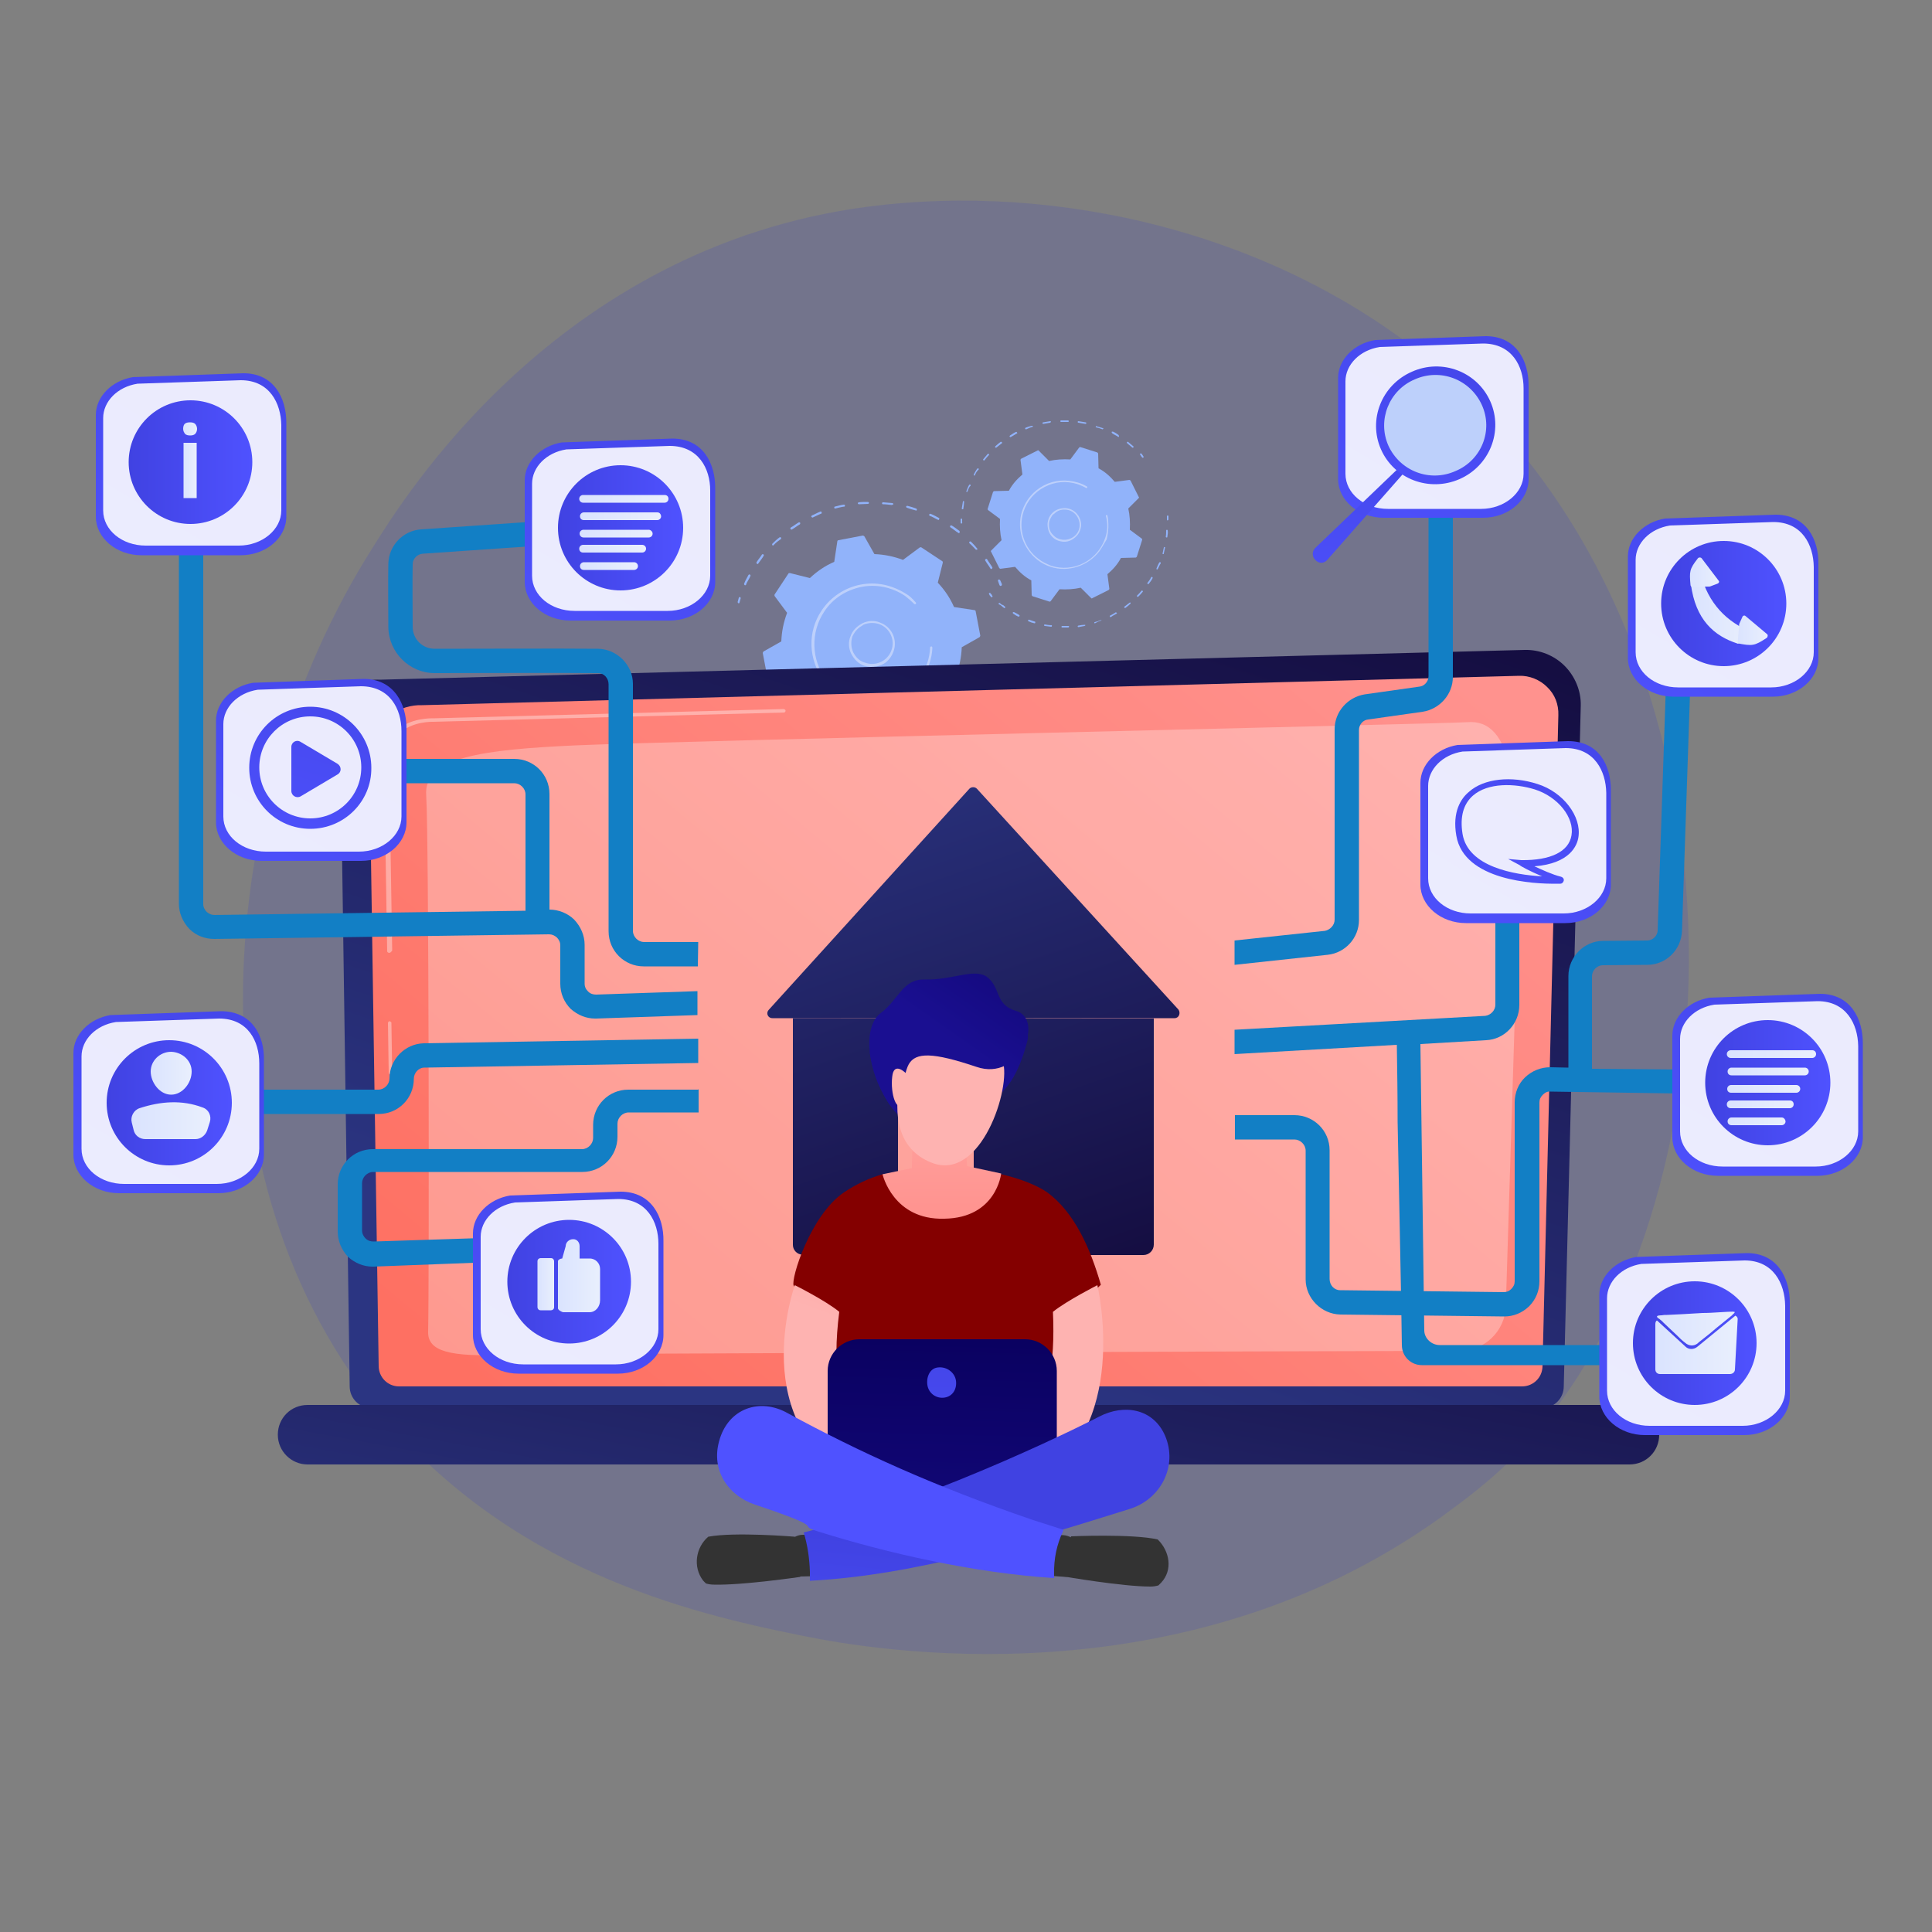 <?xml version="1.0" encoding="utf-8"?>
<!-- Generator: Adobe Illustrator 25.0.0, SVG Export Plug-In . SVG Version: 6.00 Build 0)  -->
<svg version="1.1" id="Layer_1" xmlns="http://www.w3.org/2000/svg" xmlns:xlink="http://www.w3.org/1999/xlink" x="0px" y="0px"
	 viewBox="0 0 500 500" style="enable-background:new 0 0 500 500;" xml:space="preserve">
<rect x="0" y="0" width="500" height="500" fill="#808080" stroke="none"/>
<style type="text/css">
	.st0{opacity:0.1;fill:#000DFF;enable-background:new    ;}
	.st1{fill:#91B3FA;}
	.st2{fill:#BDD0FB;}
	.st3{fill:url(#SVGID_1_);}
	.st4{fill:url(#SVGID_2_);}
	.st5{opacity:0.37;fill:#FFFFFF;enable-background:new    ;}
	.st6{opacity:0.29;fill:#FFFFFF;enable-background:new    ;}
	.st7{fill:url(#SVGID_3_);}
	.st8{fill:url(#SVGID_4_);}
	.st9{fill:url(#SVGID_5_);}
	.st10{fill:url(#SVGID_6_);}
	.st11{fill:#840000;}
	.st12{fill:url(#SVGID_7_);}
	.st13{fill:url(#SVGID_8_);}
	.st14{fill:url(#SVGID_9_);}
	.st15{fill:#333333;}
	.st16{fill:url(#SVGID_10_);}
	.st17{fill:url(#SVGID_11_);}
	.st18{fill:url(#SVGID_12_);}
	.st19{fill:url(#SVGID_13_);}
	.st20{fill:url(#SVGID_14_);}
	.st21{fill:url(#SVGID_15_);}
	.st22{fill:url(#SVGID_16_);}
	.st23{fill:#127FC5;}
	.st24{fill:url(#SVGID_17_);}
	.st25{opacity:0.89;fill:#FFFFFF;enable-background:new    ;}
	.st26{fill:url(#SVGID_18_);}
	.st27{fill:url(#SVGID_19_);}
	.st28{fill:url(#SVGID_20_);}
	.st29{fill:url(#SVGID_21_);}
	.st30{fill:url(#SVGID_22_);}
	.st31{fill:url(#SVGID_23_);}
	.st32{fill:url(#SVGID_24_);}
	.st33{fill:url(#SVGID_25_);}
	.st34{fill:url(#SVGID_26_);}
	.st35{fill:url(#SVGID_27_);}
	.st36{fill:url(#SVGID_28_);}
	.st37{fill:url(#SVGID_29_);}
	.st38{fill-rule:evenodd;clip-rule:evenodd;fill:url(#SVGID_30_);}
	.st39{fill:url(#SVGID_31_);}
	.st40{fill:url(#SVGID_32_);}
	.st41{fill:url(#SVGID_33_);}
	.st42{fill:url(#SVGID_34_);}
	.st43{fill:url(#SVGID_35_);}
	.st44{fill:url(#SVGID_36_);}
	.st45{fill:url(#SVGID_37_);}
	.st46{fill:url(#SVGID_38_);}
	.st47{fill:url(#SVGID_39_);}
	.st48{fill:url(#SVGID_40_);}
	.st49{fill:url(#SVGID_41_);}
	.st50{fill:url(#SVGID_42_);}
	.st51{fill:url(#SVGID_43_);}
	.st52{fill:url(#SVGID_44_);}
	.st53{fill:url(#SVGID_45_);}
	.st54{fill:url(#SVGID_46_);}
	.st55{fill:url(#SVGID_47_);}
	.st56{fill:url(#SVGID_48_);}
	.st57{fill:url(#SVGID_49_);}
	.st58{fill:url(#SVGID_50_);}
	.st59{fill:url(#SVGID_51_);}
	.st60{fill:url(#SVGID_52_);}
	.st61{fill:url(#SVGID_53_);}
	.st62{fill:url(#SVGID_54_);}
	.st63{fill:url(#SVGID_55_);}
	.st64{fill:url(#SVGID_56_);}
	.st65{fill:url(#SVGID_57_);}
	.st66{fill:url(#SVGID_58_);}
</style>
<path class="st0" d="M393.7,375.1c-7.7,8.1-15,13.3-20.7,17.5c-67.5,48.5-147.4,34.3-164.5,30.9c-25.1-5.1-73.5-15-108.6-56.2
	C47,305,55.3,206.7,96.4,141.8c7.5-11.9,47.3-77.7,128.1-88.3c48.9-6.4,105.9,6.5,147.1,41.1C458.1,167.2,451.9,313.8,393.7,375.1z"
	/>
<g>
	<g>
		<g>
			<g>
				<path class="st1" d="M261.3,175.3c-0.1,0-0.1,0.1-0.2,0c-0.1,0-0.2-0.2-0.2-0.3c0.1-0.3,0.2-0.8,0.2-1.1c0-0.1,0.2-0.2,0.3-0.2
					c0.1,0,0.2,0.2,0.2,0.3c-0.1,0.3-0.2,0.8-0.2,1.1C261.4,175.2,261.4,175.2,261.3,175.3z"/>
				<path class="st1" d="M248.7,194.9c-0.1,0.1-0.3,0.1-0.4,0c-0.1-0.1-0.1-0.3,0-0.4c0.5-0.4,1.2-1,1.8-1.4c0.1-0.1,0.3-0.1,0.4,0
					c0.1,0.1,0.1,0.3,0,0.4C249.8,194,249.3,194.5,248.7,194.9L248.7,194.9z M245.7,197.1L245.7,197.1c-0.7,0.4-1.3,0.8-2,1.2
					c-0.1,0.1-0.3,0-0.4-0.1s0-0.3,0.1-0.4c0.7-0.3,1.3-0.8,2-1.2c0.1-0.1,0.3,0,0.4,0.1S245.8,197,245.7,197.1z M253,190.9
					c-0.1,0.1-0.2,0.1-0.3,0s-0.1-0.3,0-0.4c0.5-0.5,1-1.1,1.4-1.8c0.1-0.1,0.3-0.1,0.4,0c0.1,0.1,0.1,0.3,0,0.4
					C254,189.7,253.6,190.3,253,190.9L253,190.9z M240.5,199.9C240.4,199.9,240.4,199.9,240.5,199.9c-0.8,0.3-1.4,0.7-2.2,0.9
					c-0.1,0-0.3,0-0.3-0.2c0-0.1,0-0.3,0.2-0.3c0.7-0.2,1.4-0.5,2.1-0.9c0.1-0.1,0.3,0,0.3,0.1C240.6,199.7,240.6,199.9,240.5,199.9
					z M256.7,186.1c-0.1,0.1-0.2,0.1-0.3,0s-0.2-0.2-0.1-0.4l0.1-0.2c0.3-0.5,0.7-1.2,1-1.8c0.1-0.1,0.2-0.2,0.4-0.1
					c0.1,0.1,0.2,0.2,0.1,0.4c-0.3,0.5-0.7,1.2-1.1,1.8L256.7,186.1C256.7,186,256.7,186.1,256.7,186.1z M234.8,201.9L234.8,201.9
					c-0.9,0.2-1.5,0.4-2.3,0.5c-0.1,0-0.3-0.1-0.3-0.2c0-0.1,0.1-0.3,0.2-0.3c0.8-0.1,1.4-0.3,2.2-0.4c0.1,0,0.3,0.1,0.3,0.2
					C235,201.6,234.9,201.8,234.8,201.9z M259.4,180.9c-0.1,0.1-0.2,0.1-0.3,0c-0.1-0.1-0.2-0.2-0.1-0.3c0.3-0.7,0.5-1.4,0.8-2.1
					c0-0.1,0.2-0.2,0.3-0.2c0.1,0,0.2,0.2,0.2,0.3c-0.2,0.7-0.5,1.4-0.9,2.1C259.5,180.8,259.4,180.9,259.4,180.9z M229,202.7
					c0,0-0.1,0-0.1,0.1c-0.8,0.1-1.5,0.1-2.3,0.1c-0.1,0-0.3-0.1-0.3-0.3c0-0.1,0.1-0.3,0.3-0.3c0.8,0,1.5,0,2.2-0.1
					c0.1,0,0.3,0.1,0.3,0.2C229.1,202.6,229.1,202.7,229,202.7z M223,202.7c-0.1,0-0.1,0.1-0.2,0.1c-0.8-0.1-1.5-0.1-2.3-0.2
					c-0.1,0-0.2-0.2-0.2-0.3c0-0.1,0.2-0.2,0.3-0.2c0.8,0.1,1.5,0.2,2.2,0.2c0.1,0,0.3,0.1,0.2,0.3C223.1,202.6,223,202.7,223,202.7
					z M217.1,201.9c-0.1,0-0.1,0.1-0.2,0c-0.8-0.2-1.4-0.4-2.2-0.7c-0.1,0-0.2-0.2-0.2-0.3c0-0.1,0.2-0.2,0.3-0.2
					c0.7,0.2,1.4,0.4,2.2,0.7c0.1,0,0.2,0.2,0.2,0.3C217.2,201.8,217.2,201.8,217.1,201.9z M211.5,199.9c-0.1,0.1-0.2,0.1-0.3,0
					c-0.7-0.3-1.4-0.7-2.1-1c-0.1-0.1-0.2-0.2-0.1-0.4c0.1-0.1,0.2-0.2,0.4-0.1c0.7,0.3,1.3,0.7,2,1c0.1,0.1,0.2,0.2,0.1,0.4
					C211.6,199.8,211.6,199.9,211.5,199.9z M206.3,197c-0.1,0.1-0.2,0.1-0.3,0c-0.7-0.4-1.3-0.9-1.9-1.3c-0.1-0.1-0.1-0.3-0.1-0.4
					c0.1-0.1,0.3-0.1,0.4-0.1c0.5,0.4,1.2,0.9,1.9,1.3C206.4,196.7,206.4,196.8,206.3,197L206.3,197z M201.6,193.4
					c-0.1,0.1-0.2,0.1-0.3,0c-0.5-0.5-1.1-1-1.6-1.5c-0.1-0.1-0.1-0.3,0-0.4c0.1-0.1,0.3-0.1,0.4,0c0.5,0.5,1.1,1.1,1.6,1.5
					C201.7,193.1,201.7,193.3,201.6,193.4L201.6,193.4z M197.5,189.1c-0.1,0.1-0.3,0.1-0.4,0c-0.2-0.2-0.4-0.5-0.5-0.8
					c-0.2-0.3-0.5-0.7-0.8-1.1c-0.1-0.1-0.1-0.3,0.1-0.4l0,0c0.1-0.1,0.3-0.1,0.4,0.1c0.2,0.3,0.4,0.7,0.8,1
					c0.2,0.2,0.4,0.5,0.5,0.8C197.6,188.8,197.6,189,197.5,189.1L197.5,189.1z"/>
				<path class="st1" d="M194.2,184.1C194.2,184.2,194.2,184.2,194.2,184.1c-0.2,0.1-0.3,0-0.4-0.1c-0.2-0.3-0.3-0.7-0.5-1
					c-0.1-0.1,0-0.3,0.1-0.4s0.3,0,0.4,0.1c0.2,0.3,0.3,0.7,0.5,1C194.3,183.8,194.3,184.1,194.2,184.1z"/>
			</g>
			<g>
				<path class="st1" d="M191.3,156.1c-0.1,0-0.2,0.1-0.2,0c-0.1,0-0.2-0.2-0.2-0.3c0.1-0.3,0.2-0.8,0.3-1.1c0-0.1,0.2-0.2,0.3-0.2
					s0.2,0.2,0.2,0.3c-0.1,0.3-0.2,0.8-0.3,1.1C191.4,156,191.3,156.1,191.3,156.1z"/>
				<path class="st1" d="M256.7,147.2L256.7,147.2c-0.1,0.1-0.3,0.1-0.4-0.1c-0.4-0.7-0.9-1.3-1.3-2c-0.1-0.1-0.1-0.3,0.1-0.4l0,0
					c0.1-0.1,0.3-0.1,0.4,0.1c0.4,0.7,0.9,1.3,1.3,2C256.9,146.9,256.8,147.1,256.7,147.2z M252.9,142.2c-0.1,0.1-0.3,0.1-0.4,0
					c-0.5-0.5-1.1-1.2-1.6-1.6c-0.1-0.1-0.1-0.3,0-0.4c0.1-0.1,0.3-0.1,0.4,0c0.5,0.5,1.1,1.1,1.6,1.8
					C253,141.8,253,142.1,252.9,142.2L252.9,142.2z M248.3,137.9c-0.1,0.1-0.2,0.1-0.3,0c-0.7-0.4-1.3-1-2-1.4
					c-0.1-0.1-0.2-0.2-0.1-0.4c0.1-0.1,0.2-0.2,0.4-0.1c0.7,0.4,1.3,0.9,2,1.4C248.4,137.6,248.4,137.8,248.3,137.9L248.3,137.9z
					 M243,134.5c-0.1,0.1-0.2,0.1-0.3,0c-0.7-0.3-1.4-0.8-2.1-1c-0.1-0.1-0.2-0.2-0.1-0.4c0.1-0.1,0.2-0.2,0.4-0.1
					c0.8,0.3,1.4,0.7,2.2,1.1C243.1,134.2,243.1,134.3,243,134.5L243,134.5z M237.2,132.1c-0.1,0-0.2,0.1-0.2,0
					c-0.8-0.2-1.5-0.4-2.3-0.7c-0.1,0-0.2-0.2-0.2-0.3c0-0.1,0.2-0.2,0.3-0.2c0.8,0.2,1.5,0.4,2.3,0.7c0.1,0,0.2,0.2,0.2,0.3
					C237.3,132,237.2,132.1,237.2,132.1z M231,130.6c-0.1,0-0.1,0.1-0.2,0.1c-0.8-0.1-1.5-0.2-2.3-0.2c-0.1,0-0.3-0.1-0.2-0.3
					c0-0.1,0.1-0.3,0.3-0.2c0.8,0.1,1.6,0.1,2.4,0.2c0.1,0,0.2,0.2,0.2,0.3C231.2,130.5,231.2,130.6,231,130.6z M224.8,130.3
					l-0.1,0.1c-0.8,0-1.5,0.1-2.4,0.1c-0.1,0-0.3-0.1-0.3-0.2c0-0.1,0.1-0.3,0.2-0.3c0.8-0.1,1.6-0.1,2.4-0.1c0.1,0,0.3,0.1,0.3,0.3
					C224.9,130.2,224.9,130.3,224.8,130.3z M193,151.4c-0.1,0.1-0.2,0.1-0.3,0c-0.1-0.1-0.2-0.2-0.1-0.4c0.3-0.8,0.7-1.4,1.1-2.2
					c0.1-0.1,0.2-0.2,0.4-0.1c0.1,0.1,0.2,0.2,0.1,0.4c-0.3,0.7-0.8,1.4-1.1,2.1C193.1,151.3,193.1,151.4,193,151.4z M218.6,131.1
					h-0.1c-0.8,0.1-1.5,0.3-2.3,0.5c-0.1,0-0.3,0-0.3-0.2c0-0.1,0-0.3,0.2-0.3c0.8-0.2,1.5-0.4,2.3-0.5c0.1,0,0.3,0.1,0.3,0.2
					C218.7,130.9,218.6,131,218.6,131.1z M196.2,145.9c-0.1,0.1-0.2,0.1-0.3,0s-0.2-0.2-0.1-0.4c0.4-0.7,1-1.3,1.4-2
					c0.1-0.1,0.3-0.1,0.4,0c0.1,0.1,0.1,0.3,0,0.4C197.2,144.6,196.6,145.3,196.2,145.9L196.2,145.9z M212.6,132.9
					C212.6,132.9,212.5,132.9,212.6,132.9c-0.8,0.3-1.5,0.7-2.2,1c-0.1,0.1-0.3,0-0.4-0.1c-0.1-0.1,0-0.3,0.1-0.4
					c0.8-0.3,1.4-0.7,2.2-1c0.1-0.1,0.3,0,0.3,0.1C212.7,132.7,212.7,132.8,212.6,132.9z M200.2,141.1c-0.1,0.1-0.3,0.1-0.3,0
					c-0.1-0.1-0.1-0.3,0-0.4c0.5-0.5,1.1-1.1,1.8-1.6c0.1-0.1,0.3-0.1,0.4,0c0.1,0.1,0.1,0.3,0,0.4
					C201.4,140,200.7,140.5,200.2,141.1L200.2,141.1z M207,135.7L207,135.7c-0.7,0.4-1.3,0.9-2,1.3c-0.1,0.1-0.3,0.1-0.4-0.1
					c-0.1-0.1-0.1-0.3,0.1-0.4c0.7-0.4,1.3-0.9,2-1.3c0.1-0.1,0.3,0,0.4,0.1C207.1,135.5,207.1,135.6,207,135.7z"/>
				<path class="st1" d="M259.1,151.6L259.1,151.6c-0.2,0.1-0.3,0-0.4-0.1c-0.1-0.3-0.3-0.7-0.4-1.1c-0.1-0.1,0-0.3,0.1-0.4
					c0.1-0.1,0.3,0,0.4,0.1c0.2,0.3,0.3,0.7,0.5,1.1C259.3,151.4,259.2,151.6,259.1,151.6z"/>
			</g>
			<g>
				<g>
					<path class="st1" d="M252.5,158.2c0-0.2-0.2-0.3-0.3-0.3l-5.3-0.8c-1-2.3-2.4-4.4-4.2-6.3l1.3-5.2c0-0.2,0-0.3-0.2-0.4
						l-5.3-3.5c-0.1-0.1-0.3-0.1-0.5,0l-4.3,3.2c-2.4-0.9-4.8-1.4-7.4-1.5l-2.6-4.6c-0.1-0.1-0.3-0.2-0.4-0.2l-6.3,1.2
						c-0.2,0-0.3,0.2-0.3,0.3l-0.8,5.3c-2.3,1-4.4,2.4-6.3,4.2l-5.2-1.3c-0.2,0-0.3,0-0.4,0.2l-3.5,5.3c-0.1,0.1-0.1,0.3,0,0.5
						l3.2,4.3c-0.9,2.4-1.4,4.8-1.5,7.4l-4.6,2.6c-0.1,0.1-0.2,0.3-0.2,0.4l1.2,6.3c0,0.2,0.2,0.3,0.3,0.3l5.3,0.8
						c1,2.3,2.4,4.4,4.2,6.3l-1.3,5.2c0,0.2,0,0.3,0.2,0.4l5.3,3.5c0.1,0.1,0.3,0.1,0.5,0l4.3-3.2c2.4,0.9,4.8,1.4,7.4,1.5l2.6,4.6
						c0.1,0.1,0.3,0.2,0.4,0.2l6.3-1.2c0.2,0,0.3-0.2,0.3-0.3l0.8-5.3c2.3-1,4.4-2.4,6.3-4.2l5.2,1.3c0.2,0,0.3,0,0.4-0.2l3.5-5.3
						c0.1-0.1,0.1-0.3,0-0.5l-3.2-4.3c0.9-2.4,1.4-4.8,1.5-7.4l4.6-2.6c0.1-0.1,0.2-0.3,0.2-0.4L252.5,158.2z"/>
				</g>
				<g>
					<path class="st2" d="M229.3,171.4c-1.5,1.1-3.6,1.5-5.6,0.9c-1.5-0.5-2.6-1.6-3.4-3.1c-0.7-1.4-0.8-3.1-0.2-4.5
						c0.5-1.5,1.6-2.6,3.1-3.4c1.4-0.7,3.1-0.8,4.5-0.2c3.1,1.1,4.7,4.5,3.5,7.6C230.8,169.8,230.2,170.6,229.3,171.4z M222.5,162.3
						c-0.9,0.7-1.4,1.4-1.9,2.4c-0.4,1.3-0.4,2.7,0.2,4.1c0.7,1.3,1.6,2.3,3.1,2.7c2.7,1,5.8-0.4,6.8-3.2c1-2.7-0.4-5.8-3.2-6.8
						c-1.3-0.4-2.7-0.4-4.1,0.2C223.1,162,222.8,162.1,222.5,162.3z"/>
				</g>
				<path class="st2" d="M234.9,179.2c-5.2,3.8-12.4,4.3-18.1,0.4c-1.5-1-2.7-2.2-3.7-3.6c-3.8-5.2-4.3-12.4-0.4-18.1
					c2.3-3.4,5.9-5.8,10-6.6c4.1-0.8,8.2,0.1,11.8,2.4c0.9,0.5,1.6,1.2,2.3,2c0.1,0.1,0.1,0.1,0.2,0.2l0,0c0.1,0.1,0.1,0.3,0,0.4
					s-0.3,0.1-0.4,0c-0.8-0.8-1.5-1.4-2.4-2.1c-3.3-2.2-7.4-3.1-11.3-2.3s-7.4,3-9.6,6.4c-3.6,5.4-3.3,12.4,0.4,17.5
					c1,1.3,2.2,2.5,3.6,3.5c6.9,4.6,16.3,2.9,20.9-4.1c1.5-2.3,2.4-4.8,2.5-7.6c0-0.1,0.1-0.3,0.3-0.3c0.1,0,0.2,0,0.2,0.1
					c0,0,0.1,0.1,0.1,0.2c-0.1,2.9-1.1,5.5-2.6,7.9C237.5,176.9,236.3,178.1,234.9,179.2z"/>
			</g>
		</g>
		<g>
			<g>
				<path class="st1" d="M302.3,134.6l-0.1,0.1c-0.1,0-0.2-0.1-0.2-0.2c0-0.3,0-0.5,0-0.9c0-0.1,0.1-0.2,0.2-0.2
					c0.1,0,0.2,0.1,0.2,0.2c0,0.3,0,0.5,0,0.9C302.3,134.5,302.3,134.6,302.3,134.6z"/>
				<path class="st1" d="M297.3,151.1c-0.1,0.1-0.2,0.1-0.3,0s-0.1-0.2,0-0.3c0.3-0.4,0.7-0.9,0.9-1.4c0.1-0.1,0.2-0.1,0.3-0.1
					c0.1,0.1,0.1,0.2,0.1,0.3C298,150.2,297.7,150.6,297.3,151.1C297.4,151.1,297.4,151.1,297.3,151.1z M295.7,153.2L295.7,153.2
					c-0.3,0.4-0.8,0.9-1.1,1.2c-0.1,0.1-0.2,0.1-0.3,0c-0.1-0.1-0.1-0.2,0-0.3c0.4-0.4,0.8-0.8,1.1-1.2c0.1-0.1,0.2-0.1,0.3,0
					S295.8,153.2,295.7,153.2z M299.6,147.3c-0.1,0.1-0.2,0.1-0.2,0.1c-0.1,0-0.1-0.2-0.1-0.3c0.2-0.4,0.4-1,0.7-1.5
					c0-0.1,0.2-0.1,0.3-0.1s0.1,0.2,0.1,0.3C300.1,146.2,299.9,146.8,299.6,147.3L299.6,147.3z M292.6,156.2L292.6,156.2
					c-0.4,0.4-0.9,0.8-1.3,1.1c-0.1,0.1-0.2,0-0.3,0c-0.1-0.1,0-0.2,0-0.3c0.4-0.3,0.9-0.7,1.3-1c0.1-0.1,0.2-0.1,0.3,0
					C292.6,156,292.6,156.1,292.6,156.2z M301.2,143.3c0,0.1-0.1,0.1-0.2,0.1s-0.2-0.1-0.1-0.2v-0.1c0.1-0.4,0.2-1,0.3-1.4
					c0-0.1,0.1-0.2,0.2-0.1c0.1,0,0.2,0.1,0.1,0.2c-0.1,0.4-0.2,1-0.3,1.4V143.3C301.2,143.2,301.2,143.3,301.2,143.3z M289,158.8
					L289,158.8c-0.5,0.3-1,0.5-1.5,0.9c-0.1,0-0.2,0-0.3-0.1c0-0.1,0-0.2,0.1-0.3c0.4-0.2,1-0.5,1.4-0.8c0.1-0.1,0.2,0,0.3,0.1
					C289.1,158.6,289.1,158.7,289,158.8z M302.1,139c0,0.1-0.1,0.1-0.2,0.1s-0.2-0.1-0.2-0.2c0.1-0.5,0.1-1.1,0.1-1.6
					c0-0.1,0.1-0.2,0.2-0.2c0.1,0,0.2,0.1,0.2,0.2C302.3,137.8,302.2,138.3,302.1,139C302.1,138.9,302.1,139,302.1,139z M285,160.6
					L285,160.6c-0.7,0.2-1.1,0.4-1.6,0.7c-0.1,0-0.2,0-0.2-0.1c0-0.1,0-0.2,0.1-0.2c0.5-0.1,1.1-0.3,1.5-0.5c0.1,0,0.2,0,0.3,0.1
					C285.1,160.4,285.1,160.5,285,160.6z M280.8,161.9l-0.1,0.1c-0.5,0.1-1.1,0.2-1.6,0.3c-0.1,0-0.2-0.1-0.2-0.2
					c0-0.1,0.1-0.2,0.2-0.2c0.5-0.1,1.1-0.2,1.6-0.2c0.1,0,0.2,0,0.2,0.2C281,161.7,281,161.7,280.8,161.9z M276.6,162.3l-0.1,0.1
					c-0.5,0-1.1,0-1.6,0c-0.1,0-0.2-0.1-0.2-0.2c0-0.1,0.1-0.2,0.2-0.2c0.5,0,1.1,0,1.6,0c0.1,0,0.2,0.1,0.2,0.2
					C276.6,162.3,276.6,162.3,276.6,162.3z M272.2,162.1c0,0.1-0.1,0.1-0.2,0.1c-0.5-0.1-1.1-0.1-1.6-0.2c-0.1,0-0.2-0.1-0.2-0.2
					c0-0.1,0.1-0.2,0.2-0.2c0.5,0.1,1.1,0.2,1.6,0.2C272.2,161.7,272.3,161.9,272.2,162.1C272.3,162.1,272.2,162.1,272.2,162.1z
					 M267.9,161.2c0,0.1-0.1,0.1-0.2,0.1c-0.5-0.1-1.1-0.3-1.5-0.5c-0.1,0-0.2-0.1-0.1-0.3c0-0.1,0.1-0.2,0.3-0.1
					c0.5,0.2,1,0.3,1.5,0.5C267.9,160.9,268,161,267.9,161.2C268,161.2,268,161.2,267.9,161.2z M263.8,159.5
					c-0.1,0.1-0.2,0.1-0.2,0.1c-0.5-0.2-1-0.5-1.4-0.8c-0.1-0.1-0.1-0.2-0.1-0.3c0.1-0.1,0.2-0.1,0.3-0.1c0.4,0.2,1,0.5,1.4,0.8
					C263.9,159.3,263.9,159.4,263.8,159.5C263.9,159.5,263.9,159.5,263.8,159.5z M260.1,157.3c-0.1,0.1-0.2,0.1-0.3,0
					c-0.2-0.1-0.4-0.3-0.5-0.4c-0.2-0.2-0.5-0.4-0.8-0.5c-0.1-0.1-0.1-0.2,0-0.3l0,0c0.1-0.1,0.2-0.1,0.3,0c0.2,0.2,0.4,0.4,0.8,0.5
					c0.2,0.1,0.3,0.3,0.5,0.4C260.2,157.1,260.2,157.2,260.1,157.3L260.1,157.3z"/>
				<path class="st1" d="M256.8,154.5L256.8,154.5c-0.1,0.1-0.2,0.1-0.3,0c-0.2-0.2-0.4-0.4-0.5-0.7c-0.1-0.1-0.1-0.2,0-0.3
					c0.1-0.1,0.2-0.1,0.3,0c0.2,0.2,0.4,0.4,0.5,0.7C256.9,154.3,256.9,154.4,256.8,154.5z"/>
			</g>
			<g>
				<path class="st1" d="M249,135.4c0,0-0.1,0.1-0.2,0.1c-0.1,0-0.2-0.1-0.2-0.2c0-0.3,0-0.5,0-0.9c0-0.1,0.1-0.2,0.2-0.2
					c0.1,0,0.2,0.1,0.2,0.2c0,0.3,0,0.5,0,0.9C249.1,135.4,249.1,135.4,249,135.4z"/>
				<path class="st1" d="M293.3,115.8L293.3,115.8c-0.1,0.1-0.2,0.1-0.3,0c-0.4-0.3-0.9-0.8-1.3-1.1c-0.1-0.1-0.1-0.2,0-0.3l0,0
					c0.1-0.1,0.2-0.1,0.3,0c0.4,0.3,0.9,0.8,1.3,1.1C293.4,115.6,293.4,115.7,293.3,115.8z M289.6,113c-0.1,0.1-0.2,0.1-0.3,0
					c-0.4-0.3-1-0.5-1.5-0.9c-0.1-0.1-0.1-0.2-0.1-0.3c0-0.1,0.2-0.1,0.3-0.1c0.5,0.2,1,0.5,1.5,0.9
					C289.6,112.8,289.6,112.9,289.6,113L289.6,113z M285.5,111c-0.1,0.1-0.1,0.1-0.2,0.1c-0.5-0.2-1.1-0.4-1.6-0.5
					c-0.1,0-0.2-0.1-0.1-0.2c0-0.1,0.1-0.2,0.2-0.1c0.5,0.2,1.1,0.3,1.6,0.5C285.5,110.7,285.6,110.8,285.5,111L285.5,111z
					 M281.1,109.6c0,0.1-0.1,0.1-0.2,0.1c-0.5-0.1-1.1-0.2-1.8-0.3c-0.1,0-0.2-0.1-0.2-0.2c0-0.1,0.1-0.2,0.2-0.2
					c0.5,0.1,1.2,0.2,1.8,0.3C281.1,109.3,281.2,109.4,281.1,109.6L281.1,109.6z M276.6,109.1c0,0-0.1,0.1-0.2,0.1
					c-0.5,0-1.2,0-1.8,0c-0.1,0-0.2-0.1-0.2-0.2c0-0.1,0.1-0.2,0.2-0.2c0.5,0,1.2,0,1.8,0c0.1,0,0.2,0.1,0.2,0.2V109.1z
					 M271.9,109.3l-0.1,0.1c-0.5,0.1-1.1,0.2-1.8,0.3c-0.1,0-0.2,0-0.2-0.2c0-0.1,0-0.2,0.2-0.2c0.5-0.1,1.2-0.2,1.8-0.3
					c0.1,0,0.2,0.1,0.2,0.2C271.9,109.2,271.9,109.3,271.9,109.3z M267.4,110.4C267.4,110.4,267.3,110.4,267.4,110.4
					c-0.7,0.2-1.2,0.4-1.8,0.7c-0.1,0-0.2,0-0.3-0.1c0-0.1,0-0.2,0.1-0.3c0.5-0.2,1.1-0.4,1.6-0.5c0.1,0,0.2,0,0.2,0.1
					C267.4,110.3,267.4,110.3,267.4,110.4z M249.3,131.7c0,0.1-0.1,0.1-0.2,0.1c-0.1,0-0.2-0.1-0.2-0.2c0.1-0.5,0.2-1.2,0.3-1.8
					c0-0.1,0.1-0.2,0.2-0.1c0.1,0,0.2,0.1,0.1,0.2C249.5,130.4,249.4,131.1,249.3,131.7C249.4,131.6,249.3,131.6,249.3,131.7z
					 M263.1,112.2C263.1,112.2,263.1,112.3,263.1,112.2c-0.5,0.3-1.1,0.7-1.5,0.9c-0.1,0.1-0.2,0-0.3-0.1c-0.1-0.1,0-0.2,0.1-0.3
					c0.5-0.3,1-0.7,1.5-0.9c0.1-0.1,0.2,0,0.3,0.1C263.3,112.1,263.3,112.2,263.1,112.2z M250.4,127.2c0,0.1-0.1,0.1-0.2,0.1
					c-0.1,0-0.2-0.1-0.1-0.2c0.2-0.5,0.4-1.1,0.7-1.6c0-0.1,0.2-0.1,0.3-0.1s0.1,0.2,0.1,0.3C250.8,126,250.6,126.6,250.4,127.2
					L250.4,127.2z M259.3,114.7L259.3,114.7c-0.5,0.4-1,0.8-1.4,1.1c-0.1,0.1-0.2,0.1-0.3,0c-0.1-0.1-0.1-0.2,0-0.3
					c0.4-0.4,0.9-0.8,1.3-1.1c0.1-0.1,0.2-0.1,0.3,0C259.4,114.5,259.4,114.6,259.3,114.7z M252.3,123c-0.1,0.1-0.2,0.1-0.2,0.1
					c-0.1-0.1-0.1-0.2-0.1-0.3c0.3-0.5,0.5-1,0.9-1.5c0.1-0.1,0.2-0.1,0.3-0.1c0.1,0.1,0.1,0.2,0.1,0.3
					C252.8,121.9,252.5,122.5,252.3,123C252.3,122.9,252.3,122.9,252.3,123z M255.9,117.8L255.9,117.8c-0.4,0.4-0.8,0.9-1.1,1.3
					c-0.1,0.1-0.2,0.1-0.3,0c-0.1-0.1-0.1-0.2,0-0.3c0.3-0.4,0.8-0.9,1.1-1.3c0.1-0.1,0.2-0.1,0.3,0
					C256,117.6,256,117.8,255.9,117.8z"/>
				<path class="st1" d="M295.9,118.4L295.9,118.4c-0.1,0.1-0.2,0.1-0.3,0c-0.2-0.2-0.3-0.4-0.5-0.7c-0.1-0.1-0.1-0.2,0-0.3
					c0.1-0.1,0.2-0.1,0.3,0c0.2,0.2,0.3,0.4,0.5,0.7C296,118.2,296,118.3,295.9,118.4z"/>
			</g>
			<g>
				<g>
					<path class="st1" d="M292.6,124.4c-0.1-0.1-0.2-0.2-0.3-0.2l-3.8,0.5c-1.2-1.4-2.5-2.6-4.2-3.5l-0.1-3.8c0-0.1-0.1-0.2-0.2-0.3
						l-4.4-1.4c-0.1,0-0.2,0-0.3,0.1l-2.3,3.1c-1.9-0.1-3.7,0-5.5,0.4l-2.7-2.7c-0.1-0.1-0.2-0.1-0.3,0l-4.2,2.1
						c-0.1,0.1-0.2,0.2-0.2,0.3l0.5,3.8c-1.4,1.2-2.6,2.5-3.5,4.2l-3.8,0.1c-0.1,0-0.2,0.1-0.3,0.2l-1.4,4.4c0,0.1,0,0.2,0.1,0.3
						l3.1,2.3c-0.1,1.9,0,3.7,0.4,5.5l-2.7,2.7c-0.1,0.1-0.1,0.2,0,0.3l2.1,4.2c0.1,0.1,0.2,0.2,0.3,0.2l3.8-0.5
						c1.2,1.4,2.5,2.6,4.2,3.5l0.1,3.8c0,0.1,0.1,0.2,0.2,0.3l4.4,1.4c0.1,0,0.2,0,0.3-0.1l2.3-3.1c1.9,0.1,3.7,0,5.5-0.4l2.7,2.7
						c0.1,0.1,0.2,0.1,0.3,0l4.2-2.1c0.1-0.1,0.2-0.2,0.2-0.3l-0.5-3.8c1.4-1.2,2.6-2.5,3.5-4.2l3.8-0.1c0.1,0,0.2-0.1,0.3-0.2
						l1.4-4.4c0-0.1,0-0.2-0.1-0.3l-3.1-2.3c0.1-1.9,0-3.7-0.4-5.5l2.7-2.7c0.1-0.1,0.1-0.2,0-0.3L292.6,124.4z"/>
				</g>
				<g>
					<path class="st2" d="M278.9,138.4c-0.9,1.1-2.2,1.9-3.7,1.8c-1.2-0.1-2.2-0.5-3-1.4c-0.8-0.9-1.1-2-1.1-3.2
						c0.1-1.2,0.5-2.2,1.4-3c0.9-0.8,2-1.1,3.2-1.1c2.4,0.1,4.2,2.2,4.1,4.6C279.7,136.9,279.4,137.8,278.9,138.4z M272.3,133.4
						c-0.4,0.7-0.8,1.3-0.8,2.1c-0.1,1.1,0.2,2.1,1,2.9c0.7,0.8,1.6,1.2,2.7,1.3c2.2,0.1,4.1-1.5,4.2-3.6c0.1-2.2-1.5-4.1-3.6-4.2
						c-1.1-0.1-2.1,0.2-2.9,1C272.6,133.1,272.5,133.2,272.3,133.4z"/>
				</g>
				<path class="st2" d="M284.5,142.7c-2.9,3.7-7.9,5.5-12.6,4c-1.2-0.4-2.4-1-3.4-1.8c-3.7-2.9-5.5-7.9-4-12.6c1-3,3-5.3,5.7-6.7
					c2.7-1.4,5.8-1.6,8.8-0.7c0.7,0.2,1.4,0.5,2.1,0.9c0.1,0,0.1,0.1,0.2,0.1l0,0c0.1,0.1,0.1,0.2,0.1,0.3c-0.1,0.1-0.2,0.1-0.3,0.1
					c-0.7-0.4-1.4-0.7-2.2-1c-2.9-0.9-5.8-0.7-8.5,0.7c-2.6,1.3-4.6,3.6-5.5,6.4c-1.5,4.6,0.2,9.5,3.8,12.2c1,0.8,2.1,1.3,3.3,1.8
					c5.8,1.9,12-1.3,14-7.1c0.7-1.9,0.7-4,0.2-5.8c0-0.1,0-0.2,0.1-0.2c0.1,0,0.1,0,0.2,0l0.1,0.1c0.4,2,0.3,4.2-0.2,6.2
					C285.8,140.6,285.2,141.7,284.5,142.7z"/>
			</g>
		</g>
	</g>
	<g>
		<g>
			
				<linearGradient id="SVGID_1_" gradientUnits="userSpaceOnUse" x1="219.894" y1="148.943" x2="291.495" y2="363.746" gradientTransform="matrix(1 0 0 -1 0 500)">
				<stop  offset="0" style="stop-color:#2B3582"/>
				<stop  offset="1" style="stop-color:#150E42"/>
			</linearGradient>
			<path class="st3" d="M404.7,358.8c0,3.1-2.5,5.6-5.6,5.6H96.1c-3.1,0-5.6-2.5-5.6-5.6l-2.5-174.2c0-3.1,3.6-9.1,10.3-8.7
				l296.3-7.7c3.8-0.1,7.6,1.4,10.3,4.1c2.7,2.7,4.3,6.5,4.2,10.3L404.7,358.8z"/>
			
				<linearGradient id="SVGID_2_" gradientUnits="userSpaceOnUse" x1="155.059" y1="115.225" x2="348.889" y2="349.668" gradientTransform="matrix(1 0 0 -1 0 500)">
				<stop  offset="0" style="stop-color:#FE7062"/>
				<stop  offset="1" style="stop-color:#FF928E"/>
			</linearGradient>
			<path class="st4" d="M399.2,353.5c0,3-2.4,5.3-5.3,5.3H103.3c-3,0-5.3-2.4-5.3-5.3l-2.4-158.2c0.3-9.6,8.6-13,13.6-12.8
				l283.9-7.6c2.7-0.1,5.4,1,7.3,2.9c2,1.9,3,4.5,2.9,7.3L399.2,353.5z"/>
			<g>
				<path class="st5" d="M101.1,278.1c-0.2,0-0.5-0.2-0.5-0.4l-0.2-12.9c0-0.3,0.2-0.5,0.4-0.5c0.2,0,0.5,0.2,0.5,0.4l0.2,12.9
					C101.7,277.8,101.4,278.1,101.1,278.1L101.1,278.1z"/>
				<path class="st5" d="M100.7,246.6c-0.2,0-0.5-0.2-0.5-0.4L99.4,197c0-3.3,1-5.9,3.1-7.8c3.6-3.5,9.2-3.3,9.6-3.3l90.7-2.4
					c0.2,0,0.5,0.2,0.5,0.4c0,0.3-0.2,0.5-0.4,0.5l-90.7,2.4c-0.2,0-5.5-0.2-8.8,3c-1.8,1.8-2.7,4.1-2.7,7.1l0.8,49.1
					C101.2,246.4,101,246.6,100.7,246.6L100.7,246.6z"/>
			</g>
			<path class="st6" d="M110.8,344.7c0.3-13.1,0.2-128.8-0.5-138.8c-0.8-10,14.8-11.9,38.7-13c23.9-1.1,225.6-5.6,230.7-6
				c11.7-1,14.1,16.5,13,54.4c-0.9,28.5-2.3,75.3-3,96.8c-0.2,6.4-5.5,11.5-11.9,11.5c-48.6,0.1-234.6,0.7-246.9,1
				C116.6,351.2,110.7,349.8,110.8,344.7z"/>
		</g>
		
			<linearGradient id="SVGID_3_" gradientUnits="userSpaceOnUse" x1="237.253" y1="55.673" x2="264.235" y2="203.203" gradientTransform="matrix(1 0 0 -1 0 500)">
			<stop  offset="0" style="stop-color:#2B3582"/>
			<stop  offset="1" style="stop-color:#150E42"/>
		</linearGradient>
		<path class="st7" d="M421.7,379H79.6c-4.2,0-7.7-3.4-7.7-7.7s3.4-7.7,7.7-7.7h342.1c4.2,0,7.7,3.4,7.7,7.7S426,379,421.7,379z"/>
	</g>
	<g>
		
			<linearGradient id="SVGID_4_" gradientUnits="userSpaceOnUse" x1="225.431" y1="314.13" x2="275.634" y2="169.609" gradientTransform="matrix(1 0 0 -1 0 500)">
			<stop  offset="0" style="stop-color:#2B3582"/>
			<stop  offset="1" style="stop-color:#150E42"/>
		</linearGradient>
		<path class="st8" d="M199.9,263.5H304c1.1,0,1.6-1.3,1-2.2l-52.2-57.2c-0.5-0.5-1.4-0.5-1.9,0l-52,57.3
			C198.2,262.2,198.7,263.5,199.9,263.5z"/>
		
			<linearGradient id="SVGID_5_" gradientUnits="userSpaceOnUse" x1="215.844" y1="310.8" x2="266.046" y2="166.279" gradientTransform="matrix(1 0 0 -1 0 500)">
			<stop  offset="0" style="stop-color:#2B3582"/>
			<stop  offset="1" style="stop-color:#150E42"/>
		</linearGradient>
		<path class="st9" d="M205.2,263.5v58.7c0,1.3,1.1,2.5,2.5,2.5h23.7c0.5,0,1-0.4,1-1v-35.8c0-0.3,0.3-0.7,0.7-0.7h18.2
			c0.3,0,0.7,0.3,0.7,0.7V324c0,0.4,0.3,0.8,0.8,0.8h43.1c1.5,0,2.7-1.2,2.7-2.7v-58.5L205.2,263.5L205.2,263.5z"/>
	</g>
	<g>
		<g>
			
				<linearGradient id="SVGID_6_" gradientUnits="userSpaceOnUse" x1="366.734" y1="934.924" x2="342.368" y2="884.699" gradientTransform="matrix(0.987 0.161 0.161 -0.987 -232.365 1087.964)">
				<stop  offset="0" style="stop-color:#09005D"/>
				<stop  offset="1" style="stop-color:#1A0F91"/>
			</linearGradient>
			<path class="st10" d="M233,266.4c-0.1,0.2-7.9,6-7.9,6s1.8,12.4,8.8,17.3c7.7,5.4,18.7-4.4,18.7-4.4s8.7,2.1,13.3-16
				c1.1-4.2-5.1-4.5-12.4-3.7C243.8,266.4,233,266.4,233,266.4z"/>
			<path class="st11" d="M218.4,308.6c3.1-2.1,6.5-3.7,10-4.7c1.3-0.3,8.7,1.8,13.2,1.6c6.2-0.1,12.5-3,17.6-1.6
				c5.1,1.2,9.2,2.9,11.7,4.6c7.1,5.1,11.3,14.6,14,24c-4.8,4.9-11,7.1-11,7.1l-1.1,45.7l-27,13.9l-30.9-15.5l1.1-44.7
				c0,0-9.8-4.6-10.6-6.3C204.6,331.1,209.7,314.5,218.4,308.6z"/>
			
				<linearGradient id="SVGID_7_" gradientUnits="userSpaceOnUse" x1="237.069" y1="201.332" x2="220.934" y2="157.054" gradientTransform="matrix(1 0 0 -1 0 500)">
				<stop  offset="0" style="stop-color:#FF928E"/>
				<stop  offset="1" style="stop-color:#FEB3B1"/>
			</linearGradient>
			<path class="st12" d="M205.7,332.6c0,0-13.1,36.4,16.8,51.3c6.3-0.9,3.8-11.1,3.8-11.1s-13-2.9-9.1-33.3
				C213.7,336.6,205.7,332.6,205.7,332.6z"/>
			
				<linearGradient id="SVGID_8_" gradientUnits="userSpaceOnUse" x1="307.568" y1="233.166" x2="285.804" y2="170.876" gradientTransform="matrix(1 0 0 -1 0 500)">
				<stop  offset="0" style="stop-color:#FF928E"/>
				<stop  offset="1" style="stop-color:#FEB3B1"/>
			</linearGradient>
			<path class="st13" d="M284,332.6c0,0,9,38-16.8,51.3c-6.3-0.9-3.8-11.1-3.8-11.1s10.4-5.2,9.1-33.3
				C276.1,336.6,284,332.6,284,332.6z"/>
			
				<linearGradient id="SVGID_9_" gradientUnits="userSpaceOnUse" x1="244.585" y1="160.908" x2="241.935" y2="53.55" gradientTransform="matrix(1 0 0 -1 0 500)">
				<stop  offset="0" style="stop-color:#09005D"/>
				<stop  offset="1" style="stop-color:#1A0F91"/>
			</linearGradient>
			<path class="st14" d="M265.3,386.6h-42.9c-4.5,0-8.2-3.7-8.2-8.2v-23.6c0-4.5,3.7-8.2,8.2-8.2h42.9c4.5,0,8.2,3.7,8.2,8.2v23.6
				C273.6,382.9,270,386.6,265.3,386.6z"/>
			<g>
				<path class="st15" d="M299.6,398.4c-6.8-1.5-22.4-0.8-22.4-0.8l-0.7,1.8l-1.1,8.6c0,0,15,2.6,22.3,2.6c0.8,0,1.4-0.1,2.1-0.3
					c0.2-0.2,0.4-0.4,0.7-0.7C303.6,406.3,302.7,401.4,299.6,398.4z"/>
				<path class="st15" d="M272.6,397.2l2.6,0.1c1.4,0.1,2.7,0.8,3.7,2c1,1.2,1.4,2.7,1.3,4.3c-0.1,1.2-0.5,2.4-1.4,3.3
					c-0.9,0.9-2,1.2-3.1,1.2l-4.1-0.3L272.6,397.2z"/>
			</g>
			<g>
				<path class="st15" d="M183.3,397.7c6.8-1.3,22.4,0,22.4,0l0.5,1.8l0.9,8.6c0,0-15,2.2-22.3,2c-0.8,0-1.4-0.1-2.1-0.3
					c-0.2-0.2-0.4-0.4-0.7-0.7C179.2,405.5,180.1,400.4,183.3,397.7z"/>
				<path class="st15" d="M210.4,397.2h-2.6c-1.4,0-2.7,0.7-3.7,1.9c-1,1.1-1.5,2.6-1.4,4.3c0,1.2,0.5,2.4,1.3,3.3
					c0.9,0.9,2,1.3,3.1,1.3l4.1-0.1L210.4,397.2z"/>
			</g>
			
				<linearGradient id="SVGID_10_" gradientUnits="userSpaceOnUse" x1="253.973" y1="99.22" x2="249.095" y2="49.312" gradientTransform="matrix(1 0 0 -1 0 500)">
				<stop  offset="0" style="stop-color:#4042E2"/>
				<stop  offset="1" style="stop-color:#4F52FF"/>
			</linearGradient>
			<path class="st16" d="M301.5,371.5c-3.1-7-10.6-8.2-17-4.9c-0.1,0.1-40.7,20.9-76.5,30c1,3.3,1.5,6.8,1.6,10.2c0,0.8,0,1.5,0,2.3
				c27.5-1.4,57.3-10.6,82.8-18.6C300.4,388,304.9,379.4,301.5,371.5z"/>
			
				<linearGradient id="SVGID_11_" gradientUnits="userSpaceOnUse" x1="239.274" y1="187.446" x2="233.645" y2="140.915" gradientTransform="matrix(1 0 0 -1 0 500)">
				<stop  offset="0" style="stop-color:#4042E2"/>
				<stop  offset="1" style="stop-color:#4F52FF"/>
			</linearGradient>
			<path class="st17" d="M272.8,407.4c-0.1-4,0.7-7.7,2.3-11.1c0-0.1,0.1-0.3,0.1-0.4c-2.1-0.7-4.7-1.5-8.1-2.6
				c-25.4-8.7-44.7-17.5-63.3-27.6c-7.1-4-15.4-1.3-17.7,7.3c-2.1,7.6,2.4,14.1,9.3,16.4c20.4,6.8,9.8,4.9,16.5,7
				c17.9,5.6,40.3,10.7,60.9,12C272.8,408,272.8,407.7,272.8,407.4z"/>
			
				<linearGradient id="SVGID_12_" gradientUnits="userSpaceOnUse" x1="243.938" y1="184.102" x2="243.254" y2="243.592" gradientTransform="matrix(1 0 0 -1 0 500)">
				<stop  offset="0" style="stop-color:#FF928E"/>
				<stop  offset="1" style="stop-color:#FEB3B1"/>
			</linearGradient>
			<path class="st18" d="M228.4,303.9c0,0,2.7,11.9,16,11.5c13.5-0.2,14.7-11.7,14.7-11.7l-8.8-1.9l-0.8-9.8l-13.3,1l-0.2,9.3
				L228.4,303.9z"/>
			
				<linearGradient id="SVGID_13_" gradientUnits="userSpaceOnUse" x1="362.882" y1="818.596" x2="348.623" y2="856.12" gradientTransform="matrix(0.987 0.161 0.161 -0.987 -232.365 1087.964)">
				<stop  offset="0" style="stop-color:#FF928E"/>
				<stop  offset="1" style="stop-color:#FEB3B1"/>
			</linearGradient>
			<path class="st19" d="M238.2,264.3c0,0-15.2,29.5,2.9,36.6c12.8,5.1,20.7-19.6,18.4-26.3c-3.6-10.3-6.2-9.1-6.2-9.1L238.2,264.3z
				"/>
			
				<linearGradient id="SVGID_14_" gradientUnits="userSpaceOnUse" x1="366.745" y1="942.074" x2="339.327" y2="885.56" gradientTransform="matrix(0.987 0.161 0.161 -0.987 -232.365 1087.964)">
				<stop  offset="0" style="stop-color:#09005D"/>
				<stop  offset="1" style="stop-color:#1A0F91"/>
			</linearGradient>
			<path class="st20" d="M262.9,261.6c7.5,2.1,1.1,18.4-10.2,14.5c-11.3-3.8-15.7-3.8-17.5-0.7c-1.8,3.1-2.1,14.2-5.9,8.7
				c-4.2-5.9-6.5-18-1.4-21.9c4.6-3.4,5.7-8.8,11.2-8.7c7.4,0.2,13-3,16.3-0.7C259.1,255.6,257.4,260,262.9,261.6z"/>
			
				<linearGradient id="SVGID_15_" gradientUnits="userSpaceOnUse" x1="8.932" y1="-347.473" x2="-5.327" y2="-309.949" gradientTransform="matrix(0.991 -0.133 -0.133 -0.991 239.445 51.699)">
				<stop  offset="0" style="stop-color:#FF928E"/>
				<stop  offset="1" style="stop-color:#FEB3B1"/>
			</linearGradient>
			<path class="st21" d="M234.6,277.9c0,0-3.3-3.5-3.7,0.8c-0.5,4.2,1.1,9.7,3.1,6.7C235.8,282.3,234.6,277.9,234.6,277.9z"/>
		</g>
		
			<linearGradient id="SVGID_16_" gradientUnits="userSpaceOnUse" x1="244.31" y1="169.397" x2="242.584" y2="86.755" gradientTransform="matrix(1 0 0 -1 0 500)">
			<stop  offset="0" style="stop-color:#4042E2"/>
			<stop  offset="1" style="stop-color:#4F52FF"/>
		</linearGradient>
		<path class="st22" d="M247.4,357.3c0.3,2.1-0.8,4.1-3,4.4c-2.1,0.3-4.1-1.1-4.4-3.3c-0.3-2.1,0.7-4.3,2.7-4.5
			C245,353.6,247.1,355.2,247.4,357.3z"/>
	</g>
	<g>
		<g>
			<path class="st23" d="M180.7,256.5l-26.4,0.9c-0.8,0-1.5-0.2-2.1-0.8s-0.9-1.2-0.9-2.1v-10c0-2.4-1-4.7-2.7-6.5
				c-1.6-1.6-4-2.6-6.4-2.6v-29.9c0-5.1-4.1-9.1-9.1-9.1h-29.5v6.3h29.5c1.5,0,2.9,1.3,2.9,2.9v30.1l-80.5,1.1c-0.8,0-1.4-0.3-2-0.8
				c-0.5-0.5-0.9-1.2-0.9-2v-96.2h-6.3v96.1c0,2.4,1,4.7,2.7,6.5c1.8,1.8,4.1,2.6,6.5,2.6l86.6-1.2c0.8,0,1.4,0.3,2,0.8
				c0.5,0.5,0.9,1.2,0.9,2v10c0,2.5,1,4.8,2.7,6.5c1.8,1.6,4,2.5,6.3,2.5c0.1,0,0.2,0,0.3,0l26.2-0.9v-6.2H180.7z"/>
			<path class="st23" d="M180.7,268.8l-71,1.2c-4.9,0.1-8.9,4.2-8.9,9.1c0,1.5-1.3,2.9-2.9,2.9H62.9v6.3h35.1c5.1,0,9.1-4.1,9.1-9.1
				c0-1.5,1.2-2.9,2.7-2.9l70.9-1.2V268.8z"/>
			<path class="st23" d="M180.7,282h-18.1c-5.1,0-9.1,4.1-9.1,9.1v3.4c0,1.5-1.3,2.9-2.9,2.9H96.5c-5.1,0-9.1,4.1-9.1,9.1v12.2
				c0,2.5,1,4.8,2.7,6.6c1.8,1.6,4,2.5,6.3,2.5c0.1,0,0.2,0,0.3,0l31.3-1.2l-0.2-6.3l-31.1,1c-0.8,0-1.5-0.2-2.1-0.8
				c-0.5-0.5-0.9-1.2-0.9-2.1v-12.2c0-1.5,1.3-2.9,2.9-2.9h54.1c5.1,0,9.1-4.1,9.1-9.1v-3.4c0-1.5,1.3-2.9,2.9-2.9h18.1v-6H180.7z"
				/>
			<path class="st23" d="M180.7,243.8h-14c-1.5,0-2.9-1.3-2.9-2.9V177c0-4.9-4.1-9-9-9.1c-10.1-0.1-30.9,0-42.3,0l0,0
				c-3.2,0-5.7-2.5-5.7-5.7c0-4.8-0.1-11.5,0-16.2c0-1.4,1.2-2.6,2.6-2.7l34.8-2.4l-0.4-6.3L109,137c-4.7,0.3-8.4,4.2-8.5,8.9
				c-0.1,4.7,0,11.5,0,16.4c0.1,6.6,5.5,11.9,12,11.9h0.1c11.4,0,32.2-0.1,42.2,0c1.5,0,2.7,1.3,2.7,2.9v63.9c0,5.1,4.1,9.1,9.1,9.1
				h14L180.7,243.8L180.7,243.8z"/>
			<path class="st23" d="M369.7,121.8V175c0,1.4-1.1,2.6-2.4,2.7l-14.1,2c-4.4,0.7-7.8,4.5-7.8,9V238c0,1.4-1.1,2.6-2.5,2.9
				l-23.4,2.5v6.3l24.1-2.6c4.6-0.5,8.1-4.4,8.1-9v-49.2c0-1.4,1.1-2.6,2.4-2.7l14.1-2c4.4-0.7,7.8-4.5,7.8-9v-53.2H369.7z"/>
			<path class="st23" d="M412,276.6v-23.9c0-1.5,1.2-2.9,2.9-2.9l11.4-0.1c4.8,0,8.8-3.8,9-8.8l2.5-74l-6.3-0.2l-2.5,74
				c0,1.5-1.3,2.7-2.7,2.7l-11.4,0.1c-4.9,0-9,4.1-9,9.1v23.7l-4.7-0.1c-2.4,0-4.7,0.9-6.5,2.6s-2.7,4.1-2.7,6.5v46.3
				c0,0.8-0.3,1.4-0.9,2s-1.2,0.8-2,0.8l-42.3-0.5c-1.5,0-2.7-1.3-2.7-2.9v-33.3c0-5.1-4.1-9.1-9.1-9.1h-15.4v6.3h15.4
				c1.5,0,2.9,1.3,2.9,2.9v33.3c0,4.9,4.1,9,9,9.1l42.3,0.5h0.1c2.4,0,4.6-0.9,6.4-2.6c1.8-1.8,2.7-4.1,2.7-6.5v-46.3
				c0-0.8,0.3-1.4,0.9-2s1.3-0.9,2-0.8l46.8,0.7l0.1-6.3L412,276.6z"/>
			<path class="st23" d="M372.6,348.1c-2.2,0-4-1.8-4-3.8l-1-74.1l17-1c4.8-0.2,8.6-4.3,8.6-9.1v-26.4H387V260
				c0,1.5-1.2,2.7-2.6,2.9l-64.9,3.6v6.3l42-2.4c0.1,6.6,0.2,13.2,0.2,19.9c0.1,6.5,1,47.2,1.1,57.8c0,2.9,2.3,5.2,5.2,5.2h48.5
				v-5.2L372.6,348.1L372.6,348.1z"/>
		</g>
		<g>
			<g>
				
					<linearGradient id="SVGID_17_" gradientUnits="userSpaceOnUse" x1="80.56" y1="431.588" x2="26.39" y2="340.929" gradientTransform="matrix(1 0 0 -1 0 500)">
					<stop  offset="0" style="stop-color:#4042E2"/>
					<stop  offset="1" style="stop-color:#4F52FF"/>
				</linearGradient>
				<path class="st24" d="M63,96.6l-28.6,1c-5.5,0.9-9.6,5.1-9.6,9.8v26.3c0,5.5,5.3,10,11.8,10h25.7c6.5,0,11.8-4.5,11.8-10v-24.3
					C74.1,103,70.9,96.6,63,96.6z"/>
				<path class="st25" d="M62.3,98.4l-26.7,0.9c-5.2,0.8-8.9,4.6-8.9,8.9v23.9c0,5.1,4.9,9.1,11,9.1h24.1c6,0,11-4.1,11-9.1V110
					C72.7,104.4,69.8,98.4,62.3,98.4z"/>
			</g>
			<g>
				
					<linearGradient id="SVGID_18_" gradientUnits="userSpaceOnUse" x1="33.237" y1="380.359" x2="65.389" y2="380.359" gradientTransform="matrix(1 0 0 -1 0 500)">
					<stop  offset="0" style="stop-color:#4042E2"/>
					<stop  offset="1" style="stop-color:#4F52FF"/>
				</linearGradient>
				<circle class="st26" cx="49.3" cy="119.6" r="16"/>
				<g>
					
						<linearGradient id="SVGID_19_" gradientUnits="userSpaceOnUse" x1="47.374" y1="380.963" x2="51.072" y2="380.963" gradientTransform="matrix(1 0 0 -1 0 500)">
						<stop  offset="0" style="stop-color:#DAE3FE"/>
						<stop  offset="1" style="stop-color:#E9EFFD"/>
					</linearGradient>
					<path class="st27" d="M47.4,111c0-0.5,0.1-1,0.4-1.3c0.3-0.3,0.8-0.4,1.4-0.4c0.5,0,1,0.1,1.3,0.4c0.3,0.3,0.5,0.8,0.5,1.3
						s-0.2,1-0.5,1.3c-0.3,0.3-0.8,0.4-1.3,0.4c-0.5,0-1-0.1-1.3-0.4C47.6,111.9,47.4,111.5,47.4,111z M50.9,128.9h-3.4v-14.3h3.4
						V128.9z"/>
				</g>
			</g>
		</g>
		<g>
			<g>
				
					<linearGradient id="SVGID_20_" gradientUnits="userSpaceOnUse" x1="477.08" y1="394.986" x2="422.911" y2="304.328" gradientTransform="matrix(1 0 0 -1 0 500)">
					<stop  offset="0" style="stop-color:#4042E2"/>
					<stop  offset="1" style="stop-color:#4F52FF"/>
				</linearGradient>
				<path class="st28" d="M459.5,133.2l-28.6,1c-5.5,0.9-9.6,5.1-9.6,9.8v26.3c0,5.5,5.3,10,11.8,10h25.7c6.5,0,11.8-4.5,11.8-10
					v-24.3C470.7,139.6,467.5,133.2,459.5,133.2z"/>
				<path class="st25" d="M458.9,135.1l-26.7,0.9c-5.2,0.8-8.9,4.6-8.9,8.9v23.9c0,5.1,4.9,9.1,11,9.1h24.1c6,0,11-4.1,11-9.1v-22.1
					C469.3,141,466.4,135.1,458.9,135.1z"/>
			</g>
			<g>
				
					<linearGradient id="SVGID_21_" gradientUnits="userSpaceOnUse" x1="429.91" y1="343.752" x2="462.23" y2="343.752" gradientTransform="matrix(1 0 0 -1 0 500)">
					<stop  offset="0" style="stop-color:#4042E2"/>
					<stop  offset="1" style="stop-color:#4F52FF"/>
				</linearGradient>
				<circle class="st29" cx="446.1" cy="156.2" r="16.2"/>
				<g>
					
						<linearGradient id="SVGID_22_" gradientUnits="userSpaceOnUse" x1="437.643" y1="342.433" x2="453.533" y2="342.433" gradientTransform="matrix(1 0 0 -1 0 500)">
						<stop  offset="0" style="stop-color:#DAE3FE"/>
						<stop  offset="1" style="stop-color:#E9EFFD"/>
					</linearGradient>
					<path class="st30" d="M437.6,151.2c1.2,9.1,5.9,13.4,12.2,15.4l3.6-3c-6.6-2.6-11.3-7.5-13.3-15.1L437.6,151.2z"/>
					
						<linearGradient id="SVGID_23_" gradientUnits="userSpaceOnUse" x1="449.665" y1="336.966" x2="457.401" y2="336.966" gradientTransform="matrix(1 0 0 -1 0 500)">
						<stop  offset="0" style="stop-color:#DAE3FE"/>
						<stop  offset="1" style="stop-color:#E9EFFD"/>
					</linearGradient>
					<path class="st31" d="M449.7,166.5c3.8,0.7,4.3,0.7,7.5-1.4c0.3-0.2,0.4-0.8,0.1-1l-5.6-4.7c-0.2-0.2-0.5-0.1-0.7,0.1l-0.9,2
						L449.7,166.5z"/>
					
						<linearGradient id="SVGID_24_" gradientUnits="userSpaceOnUse" x1="437.337" y1="351.955" x2="444.916" y2="351.955" gradientTransform="matrix(1 0 0 -1 0 500)">
						<stop  offset="0" style="stop-color:#DAE3FE"/>
						<stop  offset="1" style="stop-color:#E9EFFD"/>
					</linearGradient>
					<path class="st32" d="M437.5,151.4c-0.3-3.5-0.3-4.1,1.9-6.9c0.2-0.3,0.8-0.3,1,0l4.4,5.8c0.2,0.2,0.1,0.5-0.2,0.7l-2.1,0.8
						l-4.6,0.1C437.7,151.9,437.5,151.6,437.5,151.4z"/>
				</g>
			</g>
		</g>
		<g>
			<g>
				
					<linearGradient id="SVGID_25_" gradientUnits="userSpaceOnUse" x1="402.104" y1="441.15" x2="347.935" y2="350.491" gradientTransform="matrix(1 0 0 -1 0 500)">
					<stop  offset="0" style="stop-color:#4042E2"/>
					<stop  offset="1" style="stop-color:#4F52FF"/>
				</linearGradient>
				<path class="st33" d="M384.5,87l-28.6,1c-5.5,0.9-9.6,5.1-9.6,9.8V124c0,5.5,5.3,10,11.8,10h25.7c6.5,0,11.8-4.5,11.8-10V99.7
					C395.6,93.5,392.5,87,384.5,87z"/>
				<path class="st25" d="M383.8,88.9l-26.7,0.9c-5.2,0.8-8.9,4.6-8.9,8.9v23.9c0,5.1,4.9,9.1,11,9.1h24.1c6,0,11-4.1,11-9.1v-22.1
					C394.3,94.8,391.3,88.9,383.8,88.9z"/>
			</g>
			<g>
				
					<linearGradient id="SVGID_26_" gradientUnits="userSpaceOnUse" x1="361.88" y1="426.846" x2="343.618" y2="321.27" gradientTransform="matrix(1 0 0 -1 0 500)">
					<stop  offset="0" style="stop-color:#4042E2"/>
					<stop  offset="1" style="stop-color:#4F52FF"/>
				</linearGradient>
				<path class="st34" d="M362.1,121l-21.7,20.8c-0.9,0.9-0.9,2.3,0.1,3.2l0.1,0.1c0.9,0.8,2.1,0.7,2.9-0.2l19.9-22.6L362.1,121z"/>
				
					<ellipse transform="matrix(0.915 -0.403 0.403 0.915 -12.838 159.138)" class="st2" cx="371.5" cy="110.1" rx="14" ry="13.6"/>
				
					<linearGradient id="SVGID_27_" gradientUnits="userSpaceOnUse" x1="383.568" y1="422.874" x2="361.311" y2="361.811" gradientTransform="matrix(1 0 0 -1 0 500)">
					<stop  offset="0" style="stop-color:#4042E2"/>
					<stop  offset="1" style="stop-color:#4F52FF"/>
				</linearGradient>
				<path class="st35" d="M365.4,96.2c-7.8,3.4-11.4,12.4-8,20.1s12.5,11.1,20.3,7.7c7.8-3.4,11.4-12.4,8-20.1
					S373.2,92.7,365.4,96.2z M376.7,121.9c-6.7,3-14.4,0-17.4-6.6c-2.9-6.6,0.2-14.3,6.8-17.1c6.7-3,14.4,0,17.4,6.6
					S383.4,119.1,376.7,121.9z"/>
			</g>
		</g>
		<g>
			<g>
				
					<linearGradient id="SVGID_28_" gradientUnits="userSpaceOnUse" x1="111.674" y1="352.445" x2="57.505" y2="261.786" gradientTransform="matrix(1 0 0 -1 0 500)">
					<stop  offset="0" style="stop-color:#4042E2"/>
					<stop  offset="1" style="stop-color:#4F52FF"/>
				</linearGradient>
				<path class="st36" d="M94.1,175.7l-28.6,1c-5.5,0.9-9.6,5.1-9.6,9.8v26.3c0,5.5,5.3,10,11.8,10h25.7c6.5,0,11.8-4.5,11.8-10
					v-24.3C105.2,182.2,102,175.7,94.1,175.7z"/>
				<path class="st25" d="M93.4,177.6l-26.7,0.9c-5.2,0.8-8.9,4.6-8.9,8.9v23.9c0,5.1,4.9,9.1,11,9.1h24.1c6,0,11-4.1,11-9.1v-22.1
					C103.9,183.5,100.9,177.6,93.4,177.6z"/>
			</g>
			<g>
				
					<linearGradient id="SVGID_29_" gradientUnits="userSpaceOnUse" x1="94.561" y1="350.847" x2="71.566" y2="270.809" gradientTransform="matrix(1 0 0 -1 0 500)">
					<stop  offset="0" style="stop-color:#4042E2"/>
					<stop  offset="1" style="stop-color:#4F52FF"/>
				</linearGradient>
				<path class="st37" d="M80.3,214.5c-8.8,0-15.8-7.1-15.8-15.8c0-8.8,7.1-15.8,15.8-15.8s15.8,7.1,15.8,15.8
					C96.2,207.4,89.1,214.5,80.3,214.5z M80.3,185.4c-7.3,0-13.2,5.9-13.2,13.2c0,7.3,5.9,13.2,13.2,13.2s13.2-5.9,13.2-13.2
					C93.5,191.3,87.6,185.4,80.3,185.4z"/>
				
					<linearGradient id="SVGID_30_" gradientUnits="userSpaceOnUse" x1="95.207" y1="350.661" x2="72.212" y2="270.623" gradientTransform="matrix(1 0 0 -1 0 500)">
					<stop  offset="0" style="stop-color:#4042E2"/>
					<stop  offset="1" style="stop-color:#4F52FF"/>
				</linearGradient>
				<path class="st38" d="M75.4,204.7v-11.4c0-1.2,1.3-2,2.4-1.3l9.6,5.7c1,0.7,1,2.1,0,2.7l-9.6,5.7
					C76.7,206.7,75.4,205.9,75.4,204.7z"/>
			</g>
		</g>
		<g>
			<g>
				
					<linearGradient id="SVGID_31_" gradientUnits="userSpaceOnUse" x1="423.433" y1="336.391" x2="369.263" y2="245.732" gradientTransform="matrix(1 0 0 -1 0 500)">
					<stop  offset="0" style="stop-color:#4042E2"/>
					<stop  offset="1" style="stop-color:#4F52FF"/>
				</linearGradient>
				<path class="st39" d="M405.8,191.8l-28.6,1c-5.5,0.9-9.6,5.1-9.6,9.8v26.3c0,5.5,5.3,10,11.8,10h25.7c6.5,0,11.8-4.5,11.8-10
					v-24.3C416.9,198.2,413.9,191.8,405.8,191.8z"/>
				<path class="st25" d="M405.2,193.6l-26.7,0.9c-5.2,0.8-8.9,4.6-8.9,8.9v23.9c0,5.1,4.9,9.1,11,9.1h24.1c6,0,11-4.1,11-9.1v-22.1
					C415.6,199.6,412.7,193.6,405.2,193.6z"/>
			</g>
			
				<linearGradient id="SVGID_32_" gradientUnits="userSpaceOnUse" x1="411.487" y1="360.608" x2="384.12" y2="252.542" gradientTransform="matrix(1 0 0 -1 0 500)">
				<stop  offset="0" style="stop-color:#4042E2"/>
				<stop  offset="1" style="stop-color:#4F52FF"/>
			</linearGradient>
			<path class="st40" d="M376.9,216.3c-1.1-6.2,1.2-9.7,3.3-11.4c3.8-3.4,10.9-4.2,17.7-2c6.7,2.1,11.4,8.4,10.6,13.7
				c-0.3,2.2-2.2,6.9-11.4,7.6c2,0.9,4.5,2.1,6.9,2.7c0.4,0.1,0.8,0.5,0.7,1c-0.1,0.4-0.4,0.8-0.9,0.8c-0.2,0-0.7,0-1,0
				C397,228.8,378.9,227.9,376.9,216.3z M403.5,228.6L403.5,228.6L403.5,228.6z M403.7,227.2L403.7,227.2L403.7,227.2z M393.7,222.6
				c7.6,0.1,12.3-2.2,13-6.4c0.8-4.6-3.5-10-9.5-11.9c-5.2-1.6-12.1-1.8-16,1.6c-2.5,2.2-3.4,5.5-2.7,9.9c1.4,8.6,13.5,10.6,20.6,11
				c-3.1-1.3-5.7-2.7-5.8-2.9l-3-1.6L393.7,222.6z"/>
		</g>
		<g>
			<g>
				
					<linearGradient id="SVGID_33_" gradientUnits="userSpaceOnUse" x1="74.844" y1="266.474" x2="20.674" y2="175.815" gradientTransform="matrix(1 0 0 -1 0 500)">
					<stop  offset="0" style="stop-color:#4042E2"/>
					<stop  offset="1" style="stop-color:#4F52FF"/>
				</linearGradient>
				<path class="st41" d="M57.2,261.7l-28.6,1c-5.5,0.9-9.6,5.1-9.6,9.8v26.3c0,5.5,5.3,10,11.8,10h25.7c6.5,0,11.8-4.5,11.8-10
					v-24.3C68.5,268.2,65.3,261.7,57.2,261.7z"/>
				<path class="st25" d="M56.7,263.6L30,264.5c-5.2,0.8-8.9,4.6-8.9,8.9v23.9c0,5.1,4.9,9.1,11,9.1h24c6,0,11-4.1,11-9.1v-22.1
					C67.1,269.5,64.2,263.6,56.7,263.6z"/>
			</g>
			<g>
				
					<linearGradient id="SVGID_34_" gradientUnits="userSpaceOnUse" x1="27.677" y1="214.584" x2="59.996" y2="214.584" gradientTransform="matrix(1 0 0 -1 0 500)">
					<stop  offset="0" style="stop-color:#4042E2"/>
					<stop  offset="1" style="stop-color:#4F52FF"/>
				</linearGradient>
				<circle class="st42" cx="43.8" cy="285.4" r="16.2"/>
				<g>
					
						<linearGradient id="SVGID_35_" gradientUnits="userSpaceOnUse" x1="38.885" y1="222.224" x2="49.508" y2="222.224" gradientTransform="matrix(1 0 0 -1 0 500)">
						<stop  offset="0" style="stop-color:#DAE3FE"/>
						<stop  offset="1" style="stop-color:#E9EFFD"/>
					</linearGradient>
					<path class="st43" d="M49.6,277.3c0,3-2.4,6-5.3,6c-3,0-5.3-3.2-5.3-6s2.4-5.1,5.3-5.1C47.1,272.3,49.6,274.4,49.6,277.3z"/>
					
						<linearGradient id="SVGID_36_" gradientUnits="userSpaceOnUse" x1="33.94" y1="210.033" x2="54.421" y2="210.033" gradientTransform="matrix(1 0 0 -1 0 500)">
						<stop  offset="0" style="stop-color:#DAE3FE"/>
						<stop  offset="1" style="stop-color:#E9EFFD"/>
					</linearGradient>
					<path class="st44" d="M37.6,294.8h13c1.3,0,2.5-0.9,3-2.2l0.7-2.2c0.5-1.6-0.3-3.3-1.9-3.8c-5.3-2-10.8-1.6-16.3,0.2
						c-1.5,0.5-2.4,2.2-2,3.7l0.5,2C34.9,293.8,36.1,294.8,37.6,294.8z"/>
				</g>
			</g>
		</g>
		<g>
			<g>
				
					<linearGradient id="SVGID_37_" gradientUnits="userSpaceOnUse" x1="488.602" y1="270.95" x2="434.432" y2="180.291" gradientTransform="matrix(1 0 0 -1 0 500)">
					<stop  offset="0" style="stop-color:#4042E2"/>
					<stop  offset="1" style="stop-color:#4F52FF"/>
				</linearGradient>
				<path class="st45" d="M471,257.2l-28.6,1c-5.5,0.9-9.6,5.1-9.6,9.8v26.3c0,5.5,5.3,10,11.8,10h25.7c6.5,0,11.8-4.5,11.8-10
					v-24.3C482.1,263.6,478.9,257.2,471,257.2z"/>
				<path class="st25" d="M470.4,259.1l-26.7,0.9c-5.2,0.8-8.9,4.6-8.9,8.9v23.9c0,5.1,4.9,9.1,11,9.1h24.1c6,0,11-4.1,11-9.1v-22.1
					C480.8,265,477.8,259.1,470.4,259.1z"/>
			</g>
			
				<linearGradient id="SVGID_38_" gradientUnits="userSpaceOnUse" x1="441.343" y1="219.751" x2="473.663" y2="219.751" gradientTransform="matrix(1 0 0 -1 0 500)">
				<stop  offset="0" style="stop-color:#4042E2"/>
				<stop  offset="1" style="stop-color:#4F52FF"/>
			</linearGradient>
			<circle class="st46" cx="457.5" cy="280.2" r="16.2"/>
			<g>
				
					<linearGradient id="SVGID_39_" gradientUnits="userSpaceOnUse" x1="446.95" y1="227.226" x2="469.943" y2="227.226" gradientTransform="matrix(1 0 0 -1 0 500)">
					<stop  offset="0" style="stop-color:#DAE3FE"/>
					<stop  offset="1" style="stop-color:#E9EFFD"/>
				</linearGradient>
				<path class="st47" d="M469,271.8h-21.1c-0.5,0-1,0.4-1,1c0,0.5,0.4,1,1,1H469c0.5,0,1-0.4,1-1C470,272.2,469.6,271.8,469,271.8z
					"/>
				
					<linearGradient id="SVGID_40_" gradientUnits="userSpaceOnUse" x1="447.101" y1="222.719" x2="468.027" y2="222.719" gradientTransform="matrix(1 0 0 -1 0 500)">
					<stop  offset="0" style="stop-color:#DAE3FE"/>
					<stop  offset="1" style="stop-color:#E9EFFD"/>
				</linearGradient>
				<path class="st48" d="M467.1,276.3h-19c-0.5,0-1,0.4-1,1s0.4,1,1,1h19c0.5,0,1-0.4,1-1S467.6,276.3,467.1,276.3z"/>
				
					<linearGradient id="SVGID_41_" gradientUnits="userSpaceOnUse" x1="446.969" y1="218.212" x2="465.818" y2="218.212" gradientTransform="matrix(1 0 0 -1 0 500)">
					<stop  offset="0" style="stop-color:#DAE3FE"/>
					<stop  offset="1" style="stop-color:#E9EFFD"/>
				</linearGradient>
				<path class="st49" d="M464.9,280.8h-16.9c-0.5,0-1,0.4-1,1s0.4,1,1,1h16.9c0.5,0,1-0.4,1-1S465.4,280.8,464.9,280.8z"/>
				
					<linearGradient id="SVGID_42_" gradientUnits="userSpaceOnUse" x1="447.035" y1="214.254" x2="464.14" y2="214.254" gradientTransform="matrix(1 0 0 -1 0 500)">
					<stop  offset="0" style="stop-color:#DAE3FE"/>
					<stop  offset="1" style="stop-color:#E9EFFD"/>
				</linearGradient>
				<path class="st50" d="M463.2,284.8h-15.3c-0.5,0-1,0.4-1,1s0.4,1,1,1h15.3c0.5,0,1-0.4,1-1S463.8,284.8,463.2,284.8z"/>
				
					<linearGradient id="SVGID_43_" gradientUnits="userSpaceOnUse" x1="447.169" y1="209.857" x2="462.021" y2="209.857" gradientTransform="matrix(1 0 0 -1 0 500)">
					<stop  offset="0" style="stop-color:#DAE3FE"/>
					<stop  offset="1" style="stop-color:#E9EFFD"/>
				</linearGradient>
				<path class="st51" d="M461.1,289.2h-13c-0.5,0-1,0.4-1,1s0.4,1,1,1h13c0.5,0,1-0.4,1-1C462,289.6,461.6,289.2,461.1,289.2z"/>
			</g>
		</g>
		<g>
			<g>
				
					<linearGradient id="SVGID_44_" gradientUnits="userSpaceOnUse" x1="191.594" y1="414.667" x2="137.425" y2="324.008" gradientTransform="matrix(1 0 0 -1 0 500)">
					<stop  offset="0" style="stop-color:#4042E2"/>
					<stop  offset="1" style="stop-color:#4F52FF"/>
				</linearGradient>
				<path class="st52" d="M174,113.5l-28.6,1c-5.5,0.9-9.6,5.1-9.6,9.8v26.3c0,5.5,5.3,10,11.8,10h25.7c6.5,0,11.8-4.5,11.8-10
					v-24.3C185.1,120,182,113.5,174,113.5z"/>
				<path class="st25" d="M173.3,115.4l-26.7,0.9c-5.2,0.8-8.9,4.6-8.9,8.9V149c0,5.1,4.9,9.1,11,9.1h24.1c6,0,11-4.1,11-9.1v-22.1
					C183.8,121.3,180.8,115.4,173.3,115.4z"/>
			</g>
			
				<linearGradient id="SVGID_45_" gradientUnits="userSpaceOnUse" x1="144.357" y1="363.429" x2="176.677" y2="363.429" gradientTransform="matrix(1 0 0 -1 0 500)">
				<stop  offset="0" style="stop-color:#4042E2"/>
				<stop  offset="1" style="stop-color:#4F52FF"/>
			</linearGradient>
			<circle class="st53" cx="160.6" cy="136.6" r="16.2"/>
			<g>
				
					<linearGradient id="SVGID_46_" gradientUnits="userSpaceOnUse" x1="149.982" y1="370.905" x2="172.975" y2="370.905" gradientTransform="matrix(1 0 0 -1 0 500)">
					<stop  offset="0" style="stop-color:#DAE3FE"/>
					<stop  offset="1" style="stop-color:#E9EFFD"/>
				</linearGradient>
				<path class="st54" d="M172,128.1h-21.1c-0.5,0-1,0.4-1,1c0,0.5,0.4,1,1,1H172c0.5,0,1-0.4,1-1S172.6,128.1,172,128.1z"/>
				
					<linearGradient id="SVGID_47_" gradientUnits="userSpaceOnUse" x1="150.114" y1="366.397" x2="171.04" y2="366.397" gradientTransform="matrix(1 0 0 -1 0 500)">
					<stop  offset="0" style="stop-color:#DAE3FE"/>
					<stop  offset="1" style="stop-color:#E9EFFD"/>
				</linearGradient>
				<path class="st55" d="M170.1,132.6h-19c-0.5,0-1,0.4-1,1s0.4,1,1,1h19c0.5,0,1-0.4,1-1C171,132.9,170.6,132.6,170.1,132.6z"/>
				
					<linearGradient id="SVGID_48_" gradientUnits="userSpaceOnUse" x1="149.982" y1="361.89" x2="168.831" y2="361.89" gradientTransform="matrix(1 0 0 -1 0 500)">
					<stop  offset="0" style="stop-color:#DAE3FE"/>
					<stop  offset="1" style="stop-color:#E9EFFD"/>
				</linearGradient>
				<path class="st56" d="M167.9,137.1H151c-0.5,0-1,0.4-1,1c0,0.5,0.4,1,1,1h16.9c0.5,0,1-0.4,1-1
					C168.9,137.6,168.4,137.1,167.9,137.1z"/>
				
					<linearGradient id="SVGID_49_" gradientUnits="userSpaceOnUse" x1="150.048" y1="358.043" x2="167.153" y2="358.043" gradientTransform="matrix(1 0 0 -1 0 500)">
					<stop  offset="0" style="stop-color:#DAE3FE"/>
					<stop  offset="1" style="stop-color:#E9EFFD"/>
				</linearGradient>
				<path class="st57" d="M166.2,141h-15.3c-0.5,0-1,0.4-1,1s0.4,1,1,1h15.3c0.5,0,1-0.4,1-1C167.2,141.4,166.7,141,166.2,141z"/>
				
					<linearGradient id="SVGID_50_" gradientUnits="userSpaceOnUse" x1="150.181" y1="353.536" x2="165.032" y2="353.536" gradientTransform="matrix(1 0 0 -1 0 500)">
					<stop  offset="0" style="stop-color:#DAE3FE"/>
					<stop  offset="1" style="stop-color:#E9EFFD"/>
				</linearGradient>
				<path class="st58" d="M164.1,145.5h-13c-0.5,0-1,0.4-1,1s0.4,1,1,1h13c0.5,0,1-0.4,1-1S164.6,145.5,164.1,145.5z"/>
			</g>
		</g>
		<g>
			<g>
				
					<linearGradient id="SVGID_51_" gradientUnits="userSpaceOnUse" x1="178.21" y1="219.806" x2="124.04" y2="129.148" gradientTransform="matrix(1 0 0 -1 0 500)">
					<stop  offset="0" style="stop-color:#4042E2"/>
					<stop  offset="1" style="stop-color:#4F52FF"/>
				</linearGradient>
				<path class="st59" d="M160.6,308.4l-28.6,1c-5.5,0.9-9.6,5.1-9.6,9.8v26.3c0,5.5,5.3,10,11.8,10h25.7c6.5,0,11.8-4.5,11.8-10
					v-24.3C171.8,314.9,168.6,308.4,160.6,308.4z"/>
				<path class="st25" d="M160,310.3l-26.7,0.9c-5.2,0.8-8.9,4.6-8.9,8.9v23.9c0,5.1,4.9,9.1,11,9.1h24c6,0,11-4.1,11-9.1v-22.1
					C170.4,316.2,167.4,310.3,160,310.3z"/>
			</g>
			<g>
				
					<linearGradient id="SVGID_52_" gradientUnits="userSpaceOnUse" x1="131.311" y1="168.304" x2="163.318" y2="168.304" gradientTransform="matrix(1 0 0 -1 0 500)">
					<stop  offset="0" style="stop-color:#4042E2"/>
					<stop  offset="1" style="stop-color:#4F52FF"/>
				</linearGradient>
				<circle class="st60" cx="147.3" cy="331.7" r="16"/>
				<g>
					
						<linearGradient id="SVGID_53_" gradientUnits="userSpaceOnUse" x1="139.23" y1="167.644" x2="143.434" y2="167.644" gradientTransform="matrix(1 0 0 -1 0 500)">
						<stop  offset="0" style="stop-color:#DAE3FE"/>
						<stop  offset="1" style="stop-color:#E9EFFD"/>
					</linearGradient>
					<path class="st61" d="M143.4,326.4c0-0.4-0.3-0.8-0.8-0.8h-2.7c-0.4,0-0.8,0.3-0.8,0.8v11.9c0,0.4,0.3,0.8,0.8,0.8h2.7
						c0.4,0,0.8-0.3,0.8-0.8V326.4z"/>
					
						<linearGradient id="SVGID_54_" gradientUnits="userSpaceOnUse" x1="144.368" y1="169.898" x2="155.345" y2="169.898" gradientTransform="matrix(1 0 0 -1 0 500)">
						<stop  offset="0" style="stop-color:#DAE3FE"/>
						<stop  offset="1" style="stop-color:#E9EFFD"/>
					</linearGradient>
					<path class="st62" d="M152.6,325.7h-2.6v-3.2c0-1-0.7-1.8-1.6-1.8h-0.1c-1,0-1.9,0.8-1.9,1.8l-0.9,3.2c-0.4,0-1.1,0.3-1.1,0.7
						v12.2c0,0.4,1,1,1.4,1h0.5h6.3c1.5,0,2.7-1.4,2.7-3.1v-8.1C155.3,327,154.2,325.7,152.6,325.7z"/>
				</g>
			</g>
		</g>
		<g>
			<g>
				
					<linearGradient id="SVGID_55_" gradientUnits="userSpaceOnUse" x1="469.716" y1="203.821" x2="415.547" y2="113.162" gradientTransform="matrix(1 0 0 -1 0 500)">
					<stop  offset="0" style="stop-color:#4042E2"/>
					<stop  offset="1" style="stop-color:#4F52FF"/>
				</linearGradient>
				<path class="st63" d="M452.1,324.3l-28.6,1c-5.5,0.9-9.6,5.1-9.6,9.8v26.3c0,5.5,5.3,10,11.8,10h25.7c6.5,0,11.8-4.5,11.8-10
					v-24.3C463.2,330.8,460,324.3,452.1,324.3z"/>
				<path class="st25" d="M451.5,326.2l-26.7,0.9c-5.2,0.8-8.9,4.6-8.9,8.9v23.9c0,5.1,4.9,9.1,11,9.1h24.1c6,0,11-4.1,11-9.1v-22
					C461.9,332.1,458.9,326.2,451.5,326.2z"/>
			</g>
			<g>
				
					<linearGradient id="SVGID_56_" gradientUnits="userSpaceOnUse" x1="422.609" y1="152.364" x2="454.616" y2="152.364" gradientTransform="matrix(1 0 0 -1 0 500)">
					<stop  offset="0" style="stop-color:#4042E2"/>
					<stop  offset="1" style="stop-color:#4F52FF"/>
				</linearGradient>
				<circle class="st64" cx="438.6" cy="347.6" r="16"/>
				
					<linearGradient id="SVGID_57_" gradientUnits="userSpaceOnUse" x1="428.424" y1="152.004" x2="449.821" y2="152.004" gradientTransform="matrix(1 0 0 -1 0 500)">
					<stop  offset="0" style="stop-color:#DAE3FE"/>
					<stop  offset="1" style="stop-color:#E9EFFD"/>
				</linearGradient>
				<path class="st65" d="M449.1,340.5C449,340.4,449,340.5,449.1,340.5l-9.9,8.1c-0.9,0.7-2.2,0.7-3-0.1l-7.3-6.7
					c-0.1-0.1-0.1,0-0.2,0c-0.2,0.2-0.3,0.5-0.3,0.9v11.7c0,0.7,0.5,1.2,1.2,1.2h18.1c0.7,0,1.3-0.5,1.3-1.2l0.7-12.8
					C449.8,341.2,449.6,340.7,449.1,340.5z"/>
				
					<linearGradient id="SVGID_58_" gradientUnits="userSpaceOnUse" x1="428.942" y1="156.16" x2="448.875" y2="156.16" gradientTransform="matrix(1 0 0 -1 0 500)">
					<stop  offset="0" style="stop-color:#DAE3FE"/>
					<stop  offset="1" style="stop-color:#E9EFFD"/>
				</linearGradient>
				<path class="st66" d="M439.3,347.7c0.1-0.1,0.2-0.1,0.2-0.2c1-0.8,1.9-1.5,2.9-2.3c1.3-1.1,2.6-2.2,4-3.3
					c0.5-0.4,1.1-0.9,1.6-1.3c0.1-0.1,0.3-0.2,0.4-0.4c0.1-0.1,0.7-0.5,0.5-0.7h-0.1c-0.5-0.1-1.1,0-1.8,0c-0.5,0-1.2,0.1-1.8,0.1
					c-1.5,0.1-3.1,0.2-4.6,0.2c-1.6,0.1-3.4,0.2-5.1,0.3c-1.3,0.1-2.7,0.1-4.1,0.2c-0.4,0-0.9,0-1.3,0.1c-0.3,0-1.6,0-1.2,0.5
					c0.1,0.2,0.3,0.3,0.5,0.4c0.3,0.3,0.7,0.5,1,0.9c1.2,1.1,2.4,2.3,3.6,3.4c0.7,0.7,1.3,1.3,2.1,1.9
					C437.1,348.4,438.4,348.4,439.3,347.7z"/>
			</g>
		</g>
	</g>
</g>
</svg>
